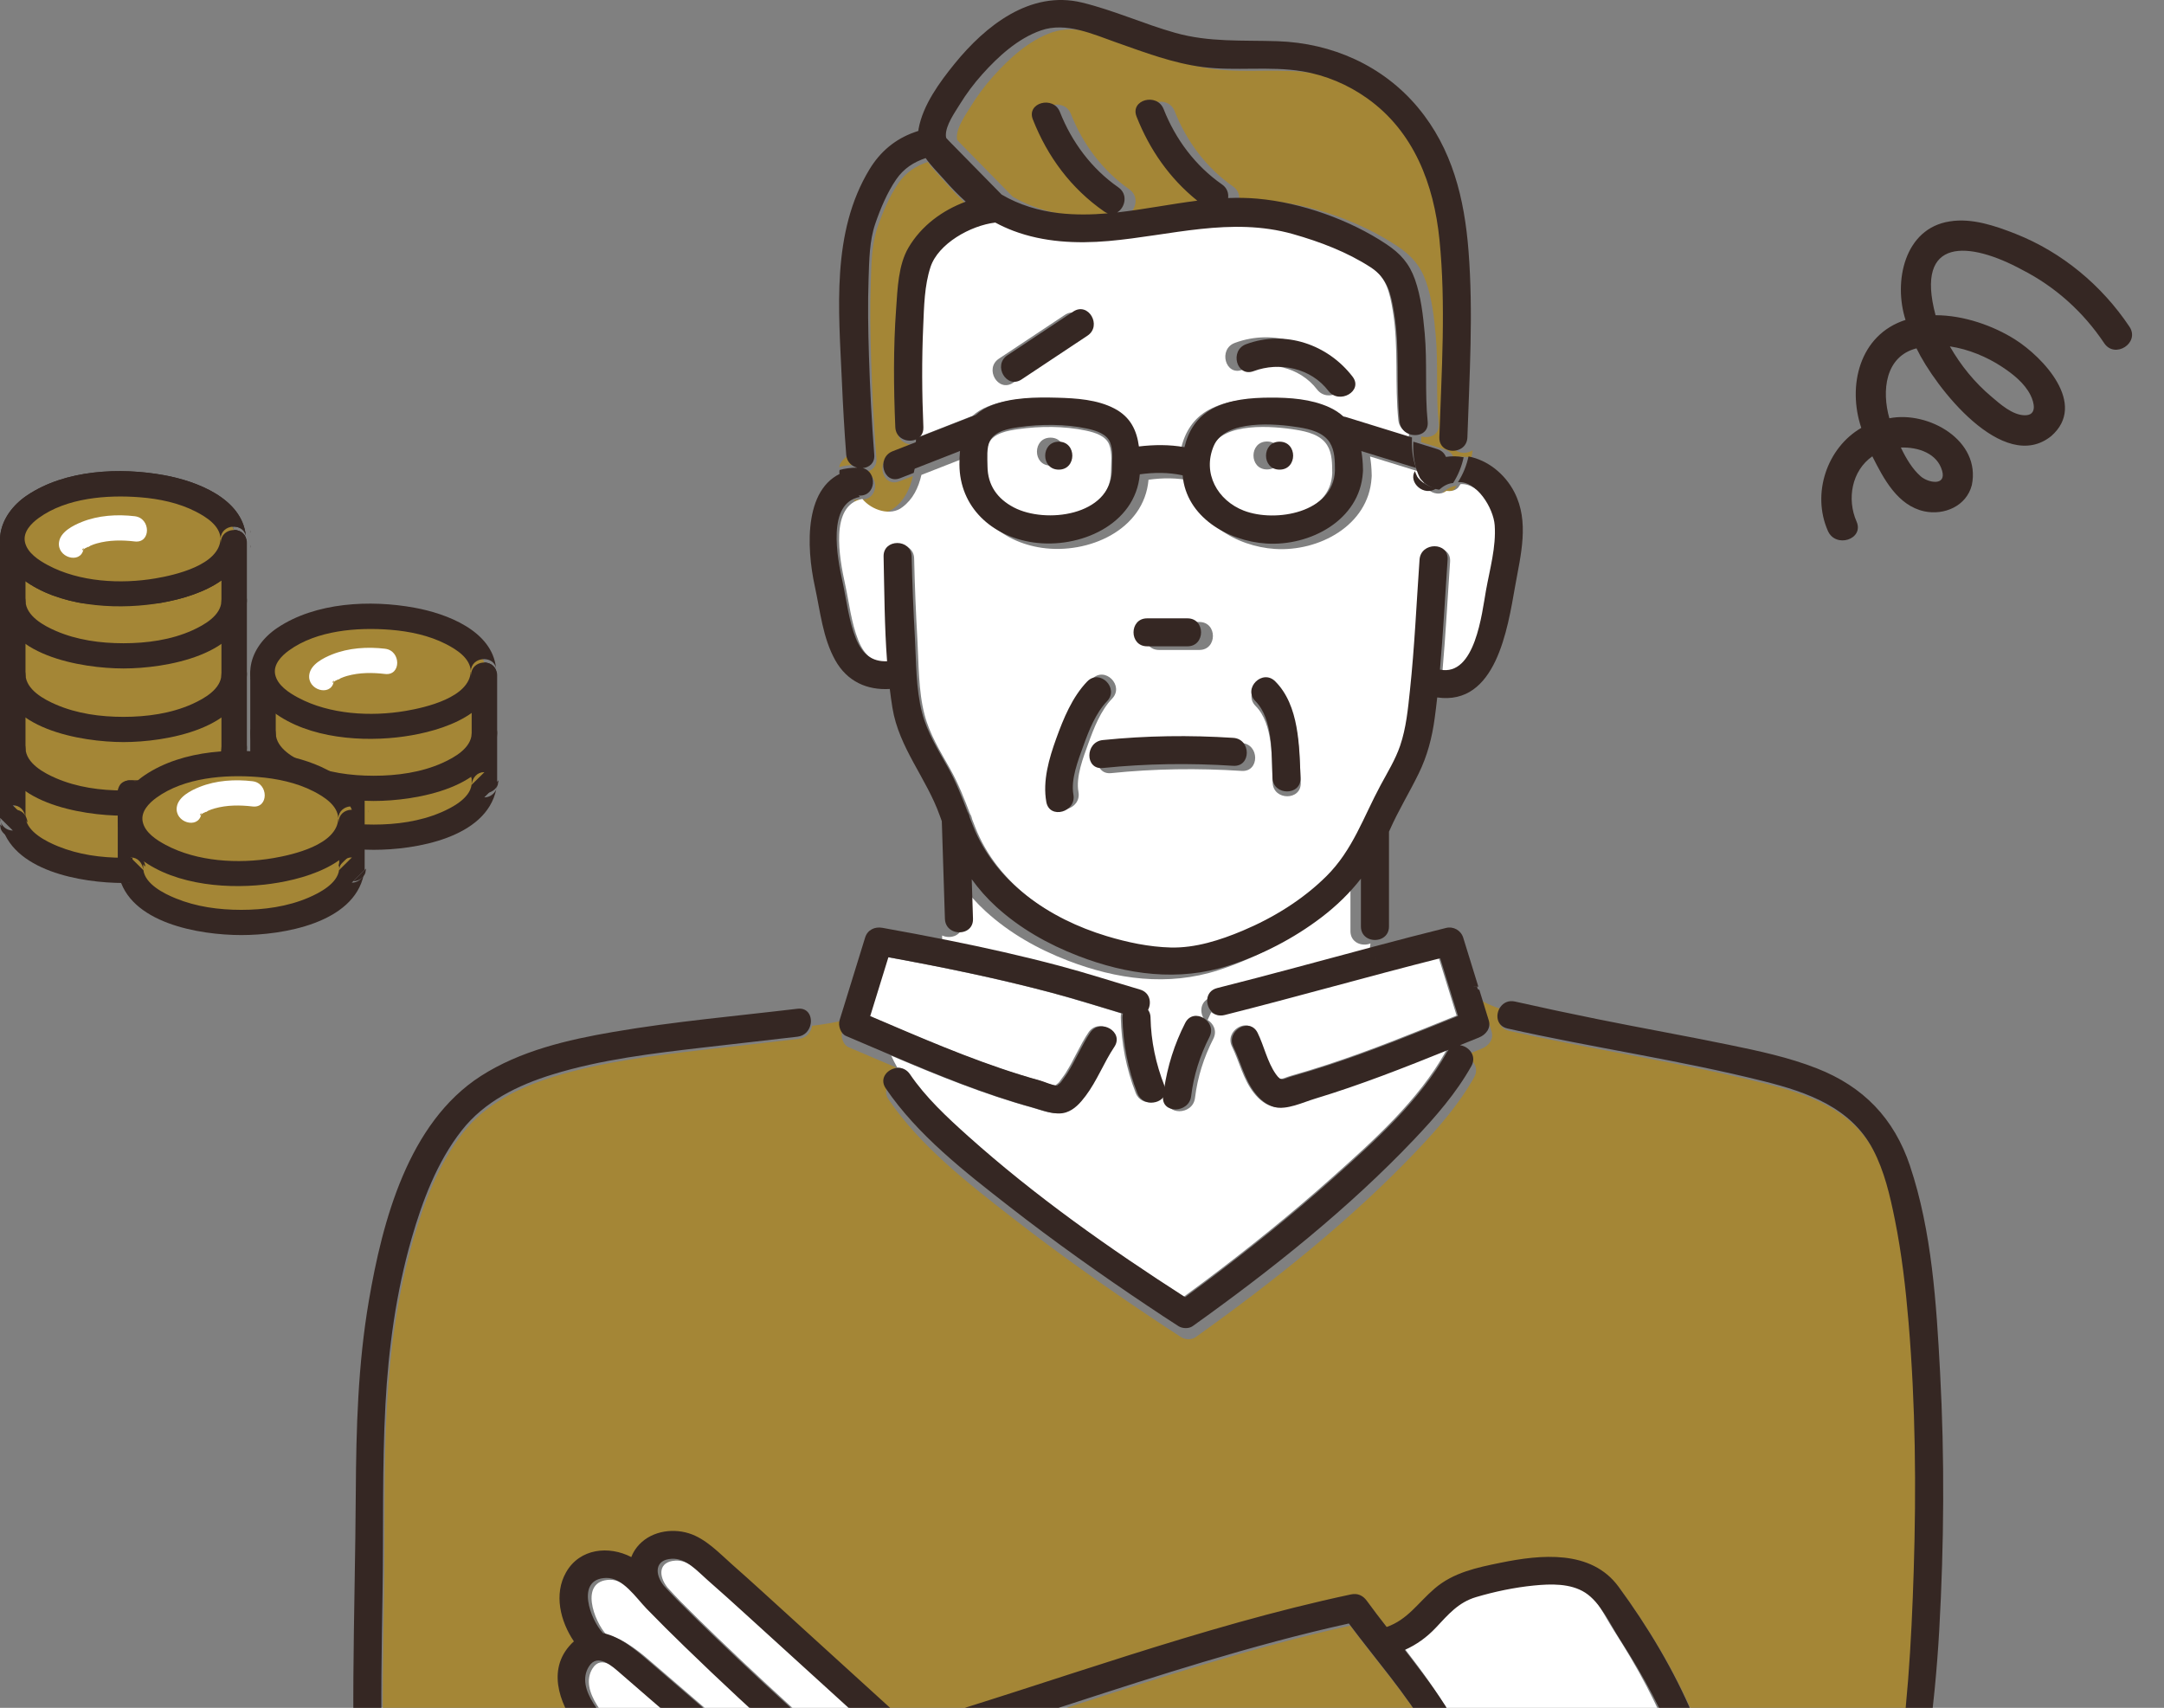 <svg width="147" height="116" viewBox="0 0 147 116" fill="none" xmlns="http://www.w3.org/2000/svg">
<rect x="0" y="0" width="147" height="116" fill="#808080" stroke="none"/>
<g clip-path="url(#clip0_11605_2364)">
<path d="M73.779 29.25C72.315 28.932 70.631 28.938 69.153 29.151C68.463 29.25 67.522 29.408 67.175 30.084C66.943 30.539 67.006 31.267 67.012 31.828C67.027 33.094 67.671 34.011 68.798 34.602C70.949 35.732 75.358 35.181 75.469 32.108C75.47 31.488 75.574 30.761 75.345 30.191C75.111 29.611 74.413 29.387 73.779 29.25ZM71.36 31.625C70.131 31.625 70.134 29.726 71.36 29.726C72.587 29.726 72.587 31.625 71.36 31.625Z" fill="white"/>
<path d="M88.039 29.191C86.521 28.945 83.043 28.624 82.265 30.459C81.481 32.309 82.519 34.162 84.318 34.857C86.454 35.681 90.395 34.996 90.499 32.139C90.496 31.507 90.499 30.787 90.149 30.231C89.712 29.533 88.8 29.316 88.039 29.192V29.191ZM86.07 31.886C84.841 31.886 84.843 29.988 86.07 29.988C87.296 29.988 87.296 31.886 86.07 31.886Z" fill="white"/>
<path d="M50.952 109.814C50.075 109.016 49.196 108.22 48.303 107.439C47.633 106.852 46.863 105.949 45.886 106.002C44.722 106.064 44.722 107.035 45.326 107.807C45.333 107.816 45.339 107.826 45.346 107.835C45.639 108.151 45.929 108.468 46.227 108.77C47.039 109.59 47.862 110.397 48.693 111.196C50.925 113.345 53.199 115.453 55.51 117.518C56.426 118.337 55.072 119.674 54.162 118.86C51.65 116.616 49.178 114.322 46.761 111.975C45.888 111.126 45.022 110.269 44.174 109.394C43.459 108.656 42.555 107.271 41.419 107.304C39.312 107.366 40.364 110.162 41.207 111.044C41.21 111.047 41.211 111.05 41.214 111.053C42.426 111.286 43.628 112.346 44.564 113.158C46.519 114.854 48.495 116.526 50.442 118.23C51.367 119.039 50.013 120.376 49.094 119.572C47.605 118.269 46.1 116.985 44.599 115.694C43.87 115.067 43.143 114.434 42.416 113.803C41.847 113.308 40.847 112.369 40.252 113.324C39.282 114.88 41.357 116.923 42.344 117.911C43.443 119.011 44.658 119.989 45.805 121.041C48.589 120.654 51.348 120.096 54.083 119.438C56.02 118.974 57.943 118.459 59.857 117.914C59.176 117.295 58.496 116.677 57.817 116.058C55.529 113.977 53.24 111.895 50.952 109.814Z" fill="white"/>
<path d="M109.596 110.689C108.95 109.682 108.29 108.212 107.259 107.552C106.252 106.907 104.907 106.955 103.763 107.068C102.46 107.198 101.109 107.48 99.852 107.852C98.642 108.21 97.953 109.042 97.124 109.924C96.501 110.587 95.797 111.089 95 111.445C95.143 111.63 95.287 111.812 95.43 111.998C96.504 113.395 97.57 114.817 98.437 116.353C99.205 117.716 99.634 119.154 100.029 120.657C100.595 122.819 101.317 125.844 100.552 128.202C102.769 127.314 104.972 126.388 107.22 125.581C108.115 125.26 108.614 126.284 108.264 126.956C108.815 127.124 109.365 127.288 109.92 127.445C110.029 127.278 110.21 127.147 110.471 127.093C112.062 126.756 113.624 124.662 113.972 122.984C114.56 120.159 113.132 117.002 111.864 114.56C111.175 113.232 110.402 111.949 109.595 110.689H109.596Z" fill="white"/>
<path d="M85.333 70.128C85.778 71.036 85.983 72.09 86.567 72.926C86.959 73.485 87.051 73.252 87.687 73.071C88.522 72.834 89.351 72.579 90.176 72.309C93.15 71.335 96.046 70.152 98.946 68.98C98.541 67.673 98.138 66.367 97.734 65.059C92.839 66.295 87.986 67.683 83.09 68.914C82.759 68.997 82.483 68.915 82.279 68.75C82.2 68.928 82.118 69.104 82.032 69.278C82.433 69.522 82.693 70.026 82.42 70.561C81.777 71.818 81.346 73.169 81.177 74.573C81.033 75.772 79.124 75.784 79.27 74.573C79.289 74.423 79.311 74.276 79.334 74.128C79.24 74.122 79.146 74.114 79.055 74.099C79.029 74.967 77.54 75.237 77.148 74.24C76.503 72.593 76.175 70.873 76.134 69.107C76.131 69.006 76.144 68.915 76.166 68.831C74.552 68.347 72.948 67.838 71.318 67.406C67.663 66.437 63.955 65.679 60.235 65C59.825 66.333 59.412 67.665 59 68.999C62.357 70.426 65.704 71.896 69.192 72.98C69.65 73.123 70.11 73.258 70.573 73.386C70.84 73.459 71.37 73.705 71.699 73.725C71.681 73.698 71.886 73.593 71.954 73.492C72.095 73.284 72.257 73.09 72.393 72.875C72.955 71.988 73.353 71.002 73.937 70.129C74.613 69.115 76.264 70.067 75.584 71.087C74.866 72.163 74.412 73.389 73.629 74.426C73.281 74.886 72.87 75.358 72.297 75.541C71.579 75.769 70.753 75.406 70.066 75.217C66.798 74.315 63.659 73.034 60.541 71.707C60.666 71.979 60.803 72.245 60.95 72.507C61.233 72.514 61.515 72.641 61.714 72.934C62.791 74.518 64.238 75.861 65.658 77.134C70.201 81.205 75.272 84.777 80.409 88.079C80.875 87.74 81.339 87.397 81.8 87.051C84.786 84.813 87.7 82.469 90.483 79.985C93.302 77.471 96.343 74.752 98.207 71.424C98.238 71.369 98.272 71.32 98.309 71.276C95.312 72.484 92.306 73.671 89.211 74.606C88.42 74.844 87.309 75.381 86.482 75.168C85.936 75.029 85.505 74.659 85.167 74.226C84.436 73.291 84.199 72.132 83.688 71.087C83.152 69.993 84.797 69.03 85.335 70.129L85.333 70.128Z" fill="white"/>
<path d="M98.522 29.838C98.67 25.377 98.98 20.855 98.529 16.401C98.15 12.663 96.8 9.074 93.624 6.816C92.31 5.881 90.802 5.241 89.207 4.978C86.982 4.609 84.703 4.978 82.466 4.691C80.433 4.431 78.527 3.703 76.604 3.027C74.996 2.462 73.163 1.607 71.46 2.201C69.887 2.749 68.555 3.972 67.466 5.189C66.898 5.825 66.387 6.505 65.942 7.232C65.592 7.801 64.997 8.628 65 9.317C65 9.383 65.01 9.447 65.025 9.509C65.094 9.583 65.162 9.658 65.23 9.727C66.416 10.935 67.602 12.144 68.788 13.352C69.966 14.051 71.327 14.457 72.678 14.612C73.792 14.74 74.897 14.721 76.001 14.626C75.918 14.599 75.836 14.557 75.752 14.5C73.5 12.933 71.907 10.782 70.908 8.246C70.46 7.105 72.304 6.616 72.747 7.741C73.55 9.782 74.904 11.6 76.716 12.86C77.397 13.335 77.169 14.252 76.636 14.563C78.452 14.363 80.262 13.992 82.081 13.766C80.203 12.259 78.841 10.307 77.952 8.049C77.504 6.908 79.348 6.419 79.791 7.544C80.594 9.585 81.948 11.403 83.759 12.663C84.105 12.903 84.216 13.256 84.174 13.586C84.833 13.561 85.493 13.569 86.156 13.628C89.139 13.89 92.436 15.061 94.922 16.719C95.879 17.358 96.48 18.028 96.865 19.116C97.276 20.281 97.416 21.549 97.528 22.772C97.71 24.769 97.528 26.795 97.73 28.782C97.806 29.526 97.123 29.809 96.553 29.643C96.543 29.771 96.534 29.899 96.529 30.027C97.068 30.194 97.607 30.36 98.146 30.527C98.46 30.623 98.652 30.826 98.744 31.063C99.146 30.998 99.552 31.011 99.947 31.088C99.984 30.921 100.012 30.753 100.036 30.583C99.468 30.965 98.494 30.719 98.523 29.84L98.522 29.838Z" fill="#A48636"/>
<path d="M94.987 28.53C94.736 26.07 95.022 23.593 94.614 21.132C94.399 19.833 94.172 18.787 93.028 18.044C91.425 17.001 89.58 16.303 87.747 15.784C83.54 14.593 79.438 15.885 75.211 16.254C73.047 16.444 70.8 16.336 68.751 15.562C68.314 15.397 67.907 15.209 67.521 15C65.83 15.203 63.648 16.437 63.125 18.011C62.705 19.279 62.685 20.716 62.626 22.037C62.524 24.321 62.54 26.617 62.637 28.899C62.659 29.39 62.363 29.683 62 29.78C62 29.798 62 29.817 62 29.836C63.354 29.306 64.707 28.777 66.059 28.248C66.344 27.989 66.696 27.767 67.133 27.596C68.519 27.052 70.127 27.038 71.595 27.077C72.888 27.111 74.317 27.201 75.484 27.815C76.6 28.4 76.999 29.335 77.142 30.388C78.188 30.264 79.205 30.256 80.238 30.437C80.489 29.35 81.08 28.383 82.152 27.815C83.329 27.189 84.758 27.078 86.065 27.071C87.407 27.065 88.827 27.163 90.064 27.723C90.444 27.894 90.763 28.108 91.033 28.351C91.085 28.358 91.14 28.37 91.197 28.387C92.695 28.851 94.194 29.314 95.692 29.777C95.698 29.649 95.705 29.521 95.715 29.393C95.351 29.288 95.033 29 94.986 28.531L94.987 28.53ZM73.295 23.029C71.804 24.019 70.312 25.009 68.821 26C67.796 26.68 66.842 25.034 67.859 24.36C69.35 23.37 70.842 22.381 72.333 21.389C73.357 20.709 74.312 22.355 73.295 23.029ZM89.47 26.457C88.286 24.911 86.166 24.462 84.388 25.122C83.235 25.551 82.741 23.714 83.881 23.291C86.531 22.307 89.436 23.304 91.117 25.499C91.861 26.471 90.206 27.416 89.47 26.457Z" fill="white"/>
<path d="M64.313 12.492C63.874 11.99 63.388 11.521 63.029 11C62.22 11.272 61.539 11.702 61.026 12.45C60.413 13.345 59.953 14.441 59.603 15.462C59.205 16.626 59.195 17.935 59.153 19.149C59.092 20.902 59.12 22.66 59.176 24.413C59.247 26.66 59.362 28.908 59.537 31.149C59.582 31.716 59.193 32.018 58.755 32.056C59.751 32.303 59.676 33.957 58.53 33.924C58.337 33.918 58.162 33.933 58 33.963C58.653 34.75 59.94 35.144 60.72 34.522C61.434 33.99 61.811 33.206 62.013 32.332C61.704 32.452 61.396 32.573 61.087 32.694C59.943 33.142 59.45 31.305 60.58 30.863C61.132 30.647 61.685 30.431 62.237 30.214C62.237 30.196 62.237 30.177 62.237 30.158C61.694 30.302 60.999 30.007 60.967 29.278C60.852 26.597 60.83 23.891 61.023 21.214C61.12 19.884 61.165 18.267 61.861 17.082C62.731 15.601 64.158 14.547 65.753 13.96C65.255 13.516 64.781 13.027 64.313 12.492Z" fill="#A48636"/>
<path d="M57.522 31C57.195 31.259 57.045 31.502 57 31.729C57.355 31.627 57.753 31.57 58.202 31.571C57.91 31.498 57.647 31.306 57.523 31H57.522Z" fill="#A48636"/>
<path d="M98 33.453C98.298 33.495 98.585 33.44 98.794 33.232C98.849 33.155 98.901 33.078 98.951 33C98.663 33.023 98.37 33.144 98.079 33.396C98.053 33.419 98.026 33.434 98 33.453Z" fill="#A48636"/>
<path d="M96.008 32.019C96.008 32.019 96.012 32.01 96.015 32.004C96.011 32.003 96.005 32.001 96 32C96.003 32.007 96.004 32.012 96.007 32.019H96.008Z" fill="#A48636"/>
<path d="M99.209 32.889C99.16 32.966 99.108 33.044 99.053 33.12C98.844 33.329 98.556 33.383 98.259 33.342C97.428 33.943 96.325 32.949 96.794 32.174C96.791 32.167 96.79 32.161 96.787 32.154C95.546 31.771 94.306 31.387 93.066 31.004C93.136 31.394 93.17 31.801 93.177 32.215C93.18 32.254 93.181 32.296 93.18 32.338C93.18 32.388 93.175 32.435 93.17 32.482C92.957 35.694 89.591 37.48 86.607 37.286C83.992 37.116 81.169 35.476 80.928 32.653C79.954 32.449 79.013 32.449 78.019 32.585C77.721 36.024 73.905 37.664 70.78 37.211C67.965 36.803 65.779 34.819 65.766 31.918C65.764 31.603 65.776 31.296 65.805 31C64.734 31.419 63.663 31.839 62.592 32.257C62.39 33.133 62.013 33.916 61.299 34.448C60.52 35.068 59.232 34.674 58.579 33.888C56.327 34.304 57.035 37.975 57.402 39.649C57.682 40.926 57.819 42.277 58.307 43.498C58.741 44.581 59.418 45.091 60.428 45.049C60.25 42.68 60.242 40.272 60.191 37.935C60.164 36.711 62.071 36.715 62.098 37.935C62.139 39.771 62.214 41.608 62.318 43.442C62.413 45.121 62.381 46.917 62.807 48.551C63.157 49.891 63.883 51.05 64.554 52.247C65.107 53.236 65.503 54.252 65.9 55.289C65.964 55.387 66.008 55.502 66.032 55.633C66.102 55.818 66.175 56.004 66.248 56.191C67.771 60.075 71.456 62.544 75.338 63.717C76.746 64.142 78.217 64.453 79.693 64.492C81.366 64.537 83.052 63.994 84.577 63.353C86.666 62.475 88.66 61.247 90.27 59.65C92.064 57.872 92.778 55.647 93.95 53.472C94.424 52.593 94.957 51.733 95.28 50.785C95.693 49.577 95.813 48.293 95.946 47.03C96.26 44.078 96.391 41.109 96.598 38.15C96.683 36.936 98.59 36.931 98.504 38.15C98.331 40.639 98.204 43.132 97.984 45.617C100.381 46.099 100.836 41.775 101.113 40.232C101.373 38.788 101.808 37.283 101.703 35.809C101.62 34.646 100.484 32.785 99.209 32.884V32.889ZM78.727 42.247H81.473C82.702 42.247 82.699 44.146 81.473 44.146H78.727C77.497 44.146 77.5 42.247 78.727 42.247ZM73.26 53.793C73.477 54.99 71.638 55.499 71.421 54.298C71.161 52.858 71.609 51.335 72.094 49.987C72.583 48.633 73.182 47.166 74.198 46.112C75.049 45.227 76.395 46.572 75.546 47.454C74.769 48.261 74.306 49.455 73.933 50.49C73.587 51.453 73.071 52.747 73.26 53.792V53.793ZM84.346 52.363C81.379 52.17 78.439 52.211 75.481 52.513C74.258 52.638 74.272 50.738 75.481 50.614C78.439 50.312 81.379 50.272 84.346 50.465C85.567 50.544 85.571 52.442 84.346 52.363ZM86.452 53.169C86.387 51.579 86.51 49.17 85.292 47.952C84.425 47.084 85.775 45.741 86.64 46.61C88.277 48.248 88.271 51.014 88.358 53.169C88.407 54.393 86.5 54.387 86.451 53.169H86.452Z" fill="white"/>
<path d="M91.736 63.246V60C90.979 60.965 90.094 61.834 89.05 62.629C87.168 64.064 85.019 65.172 82.764 65.9C79.341 67.007 75.853 66.525 72.536 65.247C70.496 64.462 68.578 63.38 66.96 61.904C66.321 61.322 65.775 60.699 65.299 60.039C65.328 60.935 65.356 61.831 65.384 62.727C65.41 63.543 64.573 63.812 64 63.541V64.525C66.524 65.032 69.037 65.594 71.525 66.253C73.374 66.743 75.19 67.333 77.024 67.872C77.705 68.072 77.822 68.769 77.573 69.253C77.673 69.393 77.738 69.568 77.742 69.783C77.778 71.389 78.102 72.914 78.689 74.411C78.739 74.542 78.759 74.663 78.756 74.775C78.847 74.79 78.941 74.798 79.035 74.804C79.272 73.218 79.737 71.72 80.475 70.279C80.759 69.725 81.322 69.702 81.735 69.954C81.82 69.78 81.903 69.604 81.982 69.426C81.452 68.992 81.426 67.976 82.285 67.759C85.871 66.857 89.435 65.87 93.009 64.921C93.023 64.642 93.058 64.361 93.097 64.081C92.533 64.314 91.735 64.035 91.735 63.244L91.736 63.246Z" fill="white"/>
<path d="M128.812 82.997C128.486 81.376 128.1 79.694 127.321 78.22C125.823 75.385 122.882 74.343 119.929 73.601C114.181 72.156 108.279 71.314 102.496 70.012C101.738 69.841 101.664 69.047 102.015 68.554C101.566 68.409 101.121 68.23 100.688 68C100.9 68.686 101.112 69.372 101.323 70.058C101.489 70.595 101.124 71.038 100.657 71.226C100.26 71.386 99.863 71.547 99.464 71.708C99.454 71.725 99.445 71.743 99.435 71.76C100.011 71.872 100.517 72.496 100.143 73.165C99.119 74.994 97.71 76.612 96.272 78.126C91.772 82.867 86.528 87.033 81.209 90.831C80.947 91.017 80.51 90.999 80.247 90.831C79.556 90.389 78.873 89.936 78.191 89.48C74.967 87.326 71.803 85.08 68.745 82.696C65.74 80.355 62.519 77.855 60.358 74.674C59.869 73.955 60.554 73.27 61.24 73.289C61.094 73.027 60.956 72.761 60.831 72.489C59.768 72.038 58.708 71.58 57.646 71.131C57.272 70.973 57.097 70.416 57.209 70.06C57.289 69.799 57.37 69.539 57.451 69.277C56.69 69.454 55.929 69.584 55.167 69.674C55.102 70.094 54.803 70.499 54.273 70.562C52.148 70.816 50.02 71.047 47.894 71.294C44.45 71.697 40.95 72.105 37.624 73.129C35.272 73.854 32.999 74.966 31.457 76.934C29.787 79.064 28.792 81.711 28.052 84.283C27.001 87.944 26.484 91.744 26.279 95.54C26.047 99.81 26.154 104.108 26.082 108.383C26.021 112.069 25.955 115.754 26.042 119.439C26.133 123.33 26.407 127.214 26.871 131.079C27.272 134.419 27.739 137.763 28.757 140.979C29.517 143.381 30.666 146.628 33.061 147.894C34.245 148.519 35.806 148.656 37.12 148.771C38.831 148.919 40.554 148.905 42.266 148.798C45.997 148.565 49.707 147.886 53.305 146.881C55.777 146.192 58.152 145.24 60.563 144.375C70.926 140.66 81.336 137.087 91.519 132.89C93.389 132.119 95.267 131.338 97.075 130.427C97.564 130.18 98.086 129.935 98.525 129.601C98.531 129.597 98.532 129.597 98.534 129.596C98.544 129.583 98.557 129.568 98.574 129.547C98.762 129.322 98.924 129.085 99.046 128.817C99.335 128.183 99.425 127.467 99.439 126.776C99.475 125.095 99.1 123.431 98.671 121.814C98.291 120.377 97.879 119.051 97.117 117.763C95.565 115.142 93.54 112.854 91.722 110.419C88.396 111.152 85.109 112.054 81.846 113.031C69.902 116.605 58.074 121.307 45.652 122.97C45.513 123.022 45.364 123.045 45.214 123.025C44.539 123.111 43.865 123.19 43.186 123.258C41.981 123.377 41.977 121.535 43.135 121.366C41.864 120.253 40.586 119.148 39.537 117.816C38.266 116.203 37.194 113.803 38.747 111.975C38.856 111.846 38.968 111.732 39.08 111.633C38.153 110.263 37.705 108.419 38.552 106.938C39.485 105.305 41.464 105.121 42.981 105.908C43.067 105.678 43.192 105.452 43.365 105.233C44.191 104.192 45.66 103.911 46.894 104.295C48.043 104.654 48.966 105.649 49.845 106.426C50.532 107.031 51.211 107.644 51.888 108.258C52.712 109.008 53.535 109.757 54.358 110.506C56.712 112.647 59.065 114.787 61.418 116.929C61.564 117.061 61.651 117.208 61.691 117.356C71.748 114.37 81.593 110.633 91.868 108.444C92.315 108.349 92.682 108.516 92.945 108.88C93.379 109.482 93.834 110.071 94.292 110.657C95.728 110.148 96.394 109.038 97.544 108.05C98.818 106.954 100.413 106.623 102.019 106.295C104.758 105.737 108.182 105.384 110.046 107.925C112.032 110.632 113.833 113.632 115.129 116.726C116.396 119.748 117.182 123.193 115.528 126.215C114.992 127.193 114.176 128.226 113.182 128.925C114.153 129.153 115.126 129.355 116.106 129.524C117.315 129.731 116.799 131.56 115.599 131.355C112.568 130.834 109.573 130.003 106.652 129.048C106.537 129.01 106.437 128.957 106.353 128.894C103.655 129.938 100.998 131.092 98.275 132.068C98.18 132.103 98.089 132.12 98.002 132.126C97.485 132.369 96.959 132.586 96.484 132.802C94.178 133.853 91.826 134.81 89.473 135.751C83.458 138.156 77.382 140.414 71.286 142.605C70.106 143.029 68.92 143.442 67.734 143.852C68.112 143.918 68.491 143.981 68.868 144.049C80.316 146.068 91.786 148.37 103.395 149.269C107.73 149.604 112.394 149.945 116.662 148.902C120.922 147.862 123.564 143.837 125.019 139.948C126.07 137.134 126.677 134.171 127.206 131.222C127.775 128.044 128.292 124.853 128.828 121.67C129.654 116.771 129.94 111.767 130.095 106.808C130.271 101.201 130.216 95.57 129.745 89.978C129.549 87.636 129.279 85.295 128.814 82.99L128.812 82.997Z" fill="#A48636"/>
<path d="M99.068 71.052C99.078 71.035 99.087 71.017 99.097 71C99.065 71.013 99.033 71.026 99 71.039C99.023 71.042 99.045 71.048 99.068 71.052Z" fill="#A48636"/>
<path d="M78.158 69.124C78.154 68.909 78.089 68.734 77.989 68.594C78.239 68.109 78.121 67.412 77.44 67.213C75.605 66.674 73.79 66.084 71.941 65.594C69.453 64.933 66.939 64.371 64.416 63.866C62.926 63.567 61.434 63.288 59.94 63.02C59.422 62.927 58.929 63.156 58.767 63.684C58.273 65.294 57.773 66.903 57.275 68.512C57.194 68.773 57.113 69.033 57.032 69.295C56.923 69.653 57.097 70.21 57.47 70.366C58.532 70.815 59.592 71.273 60.655 71.724C63.771 73.05 66.912 74.332 70.18 75.234C70.867 75.424 71.694 75.786 72.412 75.558C72.982 75.376 73.395 74.905 73.743 74.443C74.526 73.404 74.98 72.179 75.698 71.104C76.378 70.083 74.729 69.132 74.051 70.146C73.469 71.019 73.069 72.005 72.507 72.892C72.371 73.106 72.211 73.302 72.068 73.509C72 73.61 71.793 73.715 71.813 73.742C71.484 73.722 70.954 73.478 70.687 73.403C70.224 73.275 69.763 73.14 69.306 72.997C65.817 71.913 62.47 70.444 59.114 69.016C59.526 67.684 59.939 66.35 60.349 65.017C64.069 65.696 67.777 66.454 71.432 67.423C73.061 67.856 74.666 68.364 76.28 68.847C76.258 68.931 76.247 69.023 76.248 69.124C76.289 70.89 76.617 72.61 77.262 74.257C77.652 75.254 79.143 74.984 79.169 74.116C79.172 74.004 79.153 73.883 79.101 73.752C78.515 72.256 78.191 70.732 78.155 69.124H78.158Z" fill="#352723"/>
<path d="M100 67C100.131 67.082 100.263 67.155 100.397 67.226C100.374 67.151 100.351 67.075 100.328 67H100.001H100Z" fill="#352723"/>
<path d="M100.495 67.244C100.362 67.174 100.229 67.099 100.098 67.018H100.424C100.082 65.911 99.739 64.802 99.397 63.693C99.242 63.194 98.737 62.903 98.224 63.03C96.613 63.428 95.008 63.848 93.405 64.274C93.38 64.757 93.418 65.235 93.613 65.689C93.418 65.235 93.379 64.758 93.405 64.274C89.831 65.223 86.269 66.21 82.682 67.112C81.822 67.328 81.848 68.344 82.378 68.779C82.602 68.278 82.797 67.76 82.934 67.208C82.796 67.76 82.601 68.278 82.378 68.779C82.582 68.946 82.859 69.026 83.189 68.943C88.084 67.712 92.937 66.323 97.832 65.088C98.237 66.395 98.64 67.701 99.044 69.009C96.145 70.181 93.247 71.364 90.274 72.338C89.45 72.608 88.62 72.863 87.785 73.1C87.15 73.281 87.059 73.514 86.666 72.955C86.081 72.119 85.876 71.064 85.432 70.157C84.895 69.059 83.249 70.02 83.785 71.115C84.297 72.159 84.534 73.319 85.265 74.254C85.603 74.686 86.033 75.055 86.579 75.196C87.405 75.409 88.516 74.872 89.308 74.633C92.404 73.698 95.41 72.512 98.406 71.303C98.37 71.348 98.335 71.397 98.305 71.451C96.441 74.78 93.399 77.499 90.581 80.013C87.797 82.497 84.883 84.84 81.897 87.078C81.436 87.425 80.973 87.767 80.506 88.107C75.369 84.806 70.299 81.233 65.755 77.162C64.335 75.889 62.888 74.546 61.812 72.962C61.612 72.668 61.329 72.542 61.048 72.535C61.449 73.251 61.914 73.933 62.342 74.615C61.914 73.933 61.448 73.251 61.048 72.535C60.363 72.516 59.677 73.202 60.165 73.92C62.326 77.099 65.547 79.6 68.552 81.942C71.61 84.324 74.774 86.571 77.998 88.725C78.68 89.181 79.363 89.634 80.054 90.076C80.318 90.244 80.755 90.263 81.016 90.076C86.335 86.279 91.577 82.113 96.079 77.372C97.517 75.857 98.926 74.239 99.95 72.411C100.324 71.742 99.82 71.119 99.242 71.006C99.219 71.001 99.198 70.996 99.174 70.993C99.206 70.98 99.238 70.967 99.271 70.954C99.365 70.785 99.453 70.616 99.524 70.437C99.452 70.616 99.364 70.787 99.271 70.954C99.668 70.793 100.066 70.633 100.464 70.472C100.931 70.284 101.297 69.841 101.13 69.304C100.918 68.618 100.706 67.932 100.495 67.246V67.244Z" fill="#352723"/>
<path d="M129.745 79.185C128.664 75.964 126.587 73.809 123.42 72.567C121.492 71.81 119.439 71.376 117.415 70.96C114.461 70.353 111.491 69.824 108.535 69.227C106.656 68.847 104.779 68.448 102.909 68.027C102.47 67.928 102.124 68.113 101.921 68.4C102.946 68.732 103.994 68.897 104.964 69.139C103.994 68.897 102.948 68.732 101.921 68.4C101.57 68.893 101.643 69.687 102.402 69.858C108.186 71.16 114.087 72.001 119.835 73.447C122.789 74.189 125.729 75.231 127.227 78.066C128.006 79.54 128.391 81.222 128.718 82.843C129.183 85.148 129.452 87.489 129.649 89.83C130.12 95.423 130.175 101.054 129.999 106.661C129.844 111.619 129.557 116.625 128.732 121.523C128.195 124.708 127.679 127.897 127.11 131.075C126.583 134.024 125.974 136.987 124.923 139.801C123.468 143.69 120.826 147.715 116.566 148.755C112.297 149.796 107.633 149.457 103.299 149.122C91.69 148.223 80.22 145.921 68.772 143.902C68.393 143.836 68.015 143.771 67.638 143.705C68.824 143.295 70.01 142.882 71.19 142.458C77.286 140.267 83.362 138.009 89.377 135.604C91.731 134.663 94.082 133.706 96.388 132.655C96.863 132.438 97.389 132.222 97.906 131.979C97.993 131.973 98.082 131.956 98.179 131.921C100.904 130.945 103.56 129.791 106.257 128.747C106.341 128.81 106.441 128.863 106.556 128.901C109.477 129.856 112.472 130.686 115.503 131.208C116.703 131.413 117.219 129.585 116.01 129.377C115.03 129.208 114.057 129.006 113.086 128.778C114.08 128.078 114.896 127.045 115.432 126.068C117.086 123.046 116.299 119.601 115.033 116.579C113.737 113.485 111.936 110.485 109.95 107.777C108.086 105.237 104.662 105.588 101.924 106.148C100.317 106.476 98.722 106.807 97.448 107.903C96.3 108.891 95.632 110.001 94.197 110.51C93.739 109.925 93.285 109.335 92.849 108.733C92.586 108.369 92.219 108.2 91.772 108.297C81.497 110.487 71.652 114.224 61.595 117.209C61.555 117.061 61.468 116.914 61.322 116.782C58.969 114.642 56.616 112.501 54.262 110.359C53.439 109.61 52.616 108.861 51.792 108.111C51.116 107.496 50.436 106.883 49.749 106.279C48.87 105.502 47.947 104.507 46.798 104.148C45.565 103.764 44.095 104.045 43.269 105.086C43.096 105.305 42.971 105.531 42.885 105.761C41.37 104.974 39.389 105.16 38.456 106.791C37.609 108.272 38.057 110.115 38.984 111.486C38.872 111.586 38.761 111.7 38.651 111.828C37.098 113.656 38.17 116.054 39.441 117.669C40.49 119.001 41.768 120.106 43.039 121.219C41.881 121.388 41.885 123.23 43.09 123.111C43.767 123.043 44.444 122.964 45.118 122.878C45.268 122.897 45.419 122.875 45.556 122.823C57.978 121.16 69.806 116.458 81.75 112.884C85.013 111.907 88.3 111.005 91.627 110.272C93.442 112.707 95.468 114.995 97.021 117.616C97.783 118.902 98.195 120.23 98.575 121.667C99.003 123.284 99.38 124.948 99.344 126.629C99.329 127.318 99.24 128.036 98.951 128.67C98.829 128.938 98.666 129.175 98.478 129.4C98.461 129.421 98.448 129.436 98.438 129.449C98.436 129.449 98.433 129.449 98.429 129.454C97.991 129.788 97.47 130.034 96.979 130.28C95.172 131.19 93.294 131.97 91.423 132.743C81.241 136.94 70.83 140.514 60.467 144.228C58.056 145.093 55.681 146.044 53.209 146.734C49.611 147.738 45.901 148.418 42.17 148.651C40.458 148.758 38.735 148.772 37.024 148.624C35.71 148.51 34.15 148.372 32.965 147.747C30.57 146.482 29.423 143.236 28.662 140.832C27.643 137.614 27.178 134.272 26.775 130.932C26.31 127.067 26.037 123.184 25.946 119.292C25.859 115.607 25.925 111.92 25.986 108.236C26.057 103.96 25.951 99.662 26.183 95.393C26.388 91.597 26.905 87.796 27.956 84.136C28.696 81.564 29.692 78.917 31.361 76.787C32.903 74.819 35.176 73.707 37.528 72.982C40.852 71.957 44.352 71.55 47.798 71.147C49.924 70.898 52.052 70.668 54.177 70.415C54.707 70.352 55.006 69.947 55.071 69.527C55.154 68.994 54.859 68.436 54.177 68.516C50.001 69.015 45.799 69.38 41.653 70.093C38.56 70.623 35.333 71.371 32.661 73.089C27.721 76.265 25.977 82.961 25.053 88.369C24.316 92.683 24.195 97.005 24.169 101.371C24.144 105.536 24.035 109.701 24.006 113.866C23.951 121.763 24.282 129.827 25.86 137.587C26.476 140.609 27.379 143.751 29.046 146.379C29.781 147.539 30.71 148.653 31.923 149.342C33.151 150.039 34.655 150.245 36.036 150.419C39.702 150.879 43.447 150.567 47.083 150.002C50.85 149.417 54.602 148.486 58.157 147.102C60.129 146.334 62.122 145.623 64.122 144.929C64.224 145.006 64.354 145.064 64.517 145.091C76.349 147.099 88.134 149.517 100.085 150.738C104.975 151.238 110.015 151.646 114.909 150.987C116.585 150.761 118.299 150.405 119.795 149.585C121.85 148.457 123.537 146.425 124.761 144.47C128.055 139.214 128.784 132.694 129.771 126.71C130.651 121.369 131.432 116.103 131.734 110.693C132.059 104.873 132.102 99.026 131.789 93.205C131.539 88.56 131.237 83.638 129.746 79.193L129.745 79.185ZM53.832 119.312C51.099 119.968 48.34 120.526 45.554 120.914C44.407 119.864 43.194 118.886 42.093 117.784C41.107 116.796 39.031 114.754 40.002 113.197C40.597 112.242 41.596 113.182 42.165 113.676C42.892 114.308 43.619 114.939 44.348 115.568C45.849 116.858 47.354 118.143 48.844 119.446C49.763 120.248 51.116 118.911 50.192 118.104C48.243 116.401 46.268 114.729 44.313 113.032C43.377 112.219 42.174 111.159 40.964 110.926C40.961 110.923 40.959 110.92 40.956 110.918C40.113 110.036 39.061 107.24 41.169 107.178C42.304 107.145 43.208 108.53 43.923 109.268C44.77 110.142 45.637 111 46.511 111.848C48.928 114.194 51.398 116.488 53.911 118.734C54.823 119.548 56.175 118.209 55.259 117.392C52.948 115.328 50.674 113.219 48.442 111.07C47.611 110.27 46.787 109.463 45.976 108.643C45.677 108.341 45.387 108.025 45.095 107.708C45.088 107.7 45.082 107.69 45.075 107.681C44.471 106.909 44.471 105.939 45.635 105.876C46.612 105.824 47.38 106.726 48.052 107.313C48.945 108.094 49.825 108.889 50.702 109.688C52.99 111.769 55.278 113.85 57.566 115.932C58.247 116.55 58.927 117.169 59.606 117.787C57.692 118.333 55.769 118.847 53.832 119.312ZM98.858 116.979C97.991 115.443 96.925 114.02 95.852 112.623C95.71 112.438 95.566 112.255 95.421 112.071C96.219 111.714 96.922 111.214 97.545 110.549C98.374 109.668 99.063 108.836 100.274 108.478C101.531 108.105 102.88 107.824 104.184 107.694C105.327 107.58 106.673 107.532 107.68 108.177C108.712 108.838 109.372 110.308 110.018 111.315C110.825 112.575 111.596 113.858 112.287 115.185C113.555 117.626 114.981 120.785 114.395 123.61C114.047 125.287 112.485 127.382 110.894 127.718C110.633 127.774 110.452 127.904 110.343 128.071C109.788 127.914 109.237 127.75 108.687 127.582C109.037 126.91 108.54 125.886 107.643 126.206C105.393 127.013 103.192 127.94 100.974 128.827C101.74 126.47 101.018 123.445 100.452 121.283C100.057 119.78 99.628 118.34 98.86 116.979H98.858Z" fill="#352723"/>
<path d="M83.777 50.118C80.81 49.925 77.87 49.965 74.912 50.267C73.703 50.391 73.69 52.291 74.912 52.166C77.87 51.864 80.81 51.824 83.777 52.016C85.002 52.095 84.998 50.197 83.777 50.118Z" fill="#352723"/>
<path d="M96.328 7.31C93.941 4.451 90.483 2.923 86.786 2.799C84.418 2.72 82.153 2.883 79.841 2.233C77.701 1.631 75.666 0.699 73.503 0.174C69.987 -0.68 66.938 1.749 64.837 4.34C63.825 5.59 62.692 7.133 62.4 8.75C62.391 8.798 62.389 8.844 62.383 8.891C62.296 8.92 62.208 8.95 62.12 8.982C60.801 9.448 59.788 10.309 59.066 11.498C56.456 15.796 56.977 21.063 57.188 25.873C57.262 27.546 57.354 29.219 57.484 30.887C57.493 31.001 57.519 31.102 57.556 31.194C57.699 31.08 57.877 30.963 58.094 30.843C57.877 30.962 57.699 31.08 57.556 31.194C57.681 31.5 57.945 31.691 58.235 31.765C57.786 31.765 57.389 31.821 57.033 31.923C56.943 32.388 57.296 32.787 57.52 33.121C57.59 33.33 57.705 33.524 57.851 33.701C58.013 33.671 58.188 33.656 58.381 33.662C59.528 33.695 59.602 32.041 58.607 31.794C59.044 31.755 59.433 31.454 59.388 30.887C59.213 28.646 59.098 26.398 59.027 24.151C58.972 22.398 58.943 20.642 59.004 18.887C59.046 17.673 59.057 16.364 59.455 15.2C59.804 14.179 60.264 13.083 60.877 12.188C61.39 11.44 62.071 11.01 62.88 10.738C63.238 11.259 63.725 11.729 64.164 12.23C64.632 12.765 65.106 13.255 65.604 13.698C64.011 14.285 62.582 15.339 61.712 16.82C61.016 18.005 60.971 19.622 60.875 20.952C60.68 23.629 60.703 26.336 60.818 29.016C60.85 29.745 61.545 30.039 62.088 29.896C62.095 29.573 62.095 29.253 62.095 28.944C62.095 29.253 62.095 29.574 62.088 29.896C62.452 29.8 62.747 29.508 62.725 29.016C62.627 26.732 62.612 24.436 62.714 22.153C62.771 20.833 62.792 19.396 63.213 18.127C63.736 16.552 65.918 15.319 67.609 15.117C67.995 15.325 68.402 15.514 68.839 15.679C70.887 16.453 73.135 16.561 75.299 16.371C79.526 16.001 83.628 14.71 87.835 15.9C89.669 16.42 91.513 17.119 93.116 18.16C94.26 18.904 94.487 19.948 94.702 21.248C95.11 23.71 94.824 26.186 95.075 28.646C95.123 29.115 95.442 29.403 95.805 29.508C95.857 28.863 95.962 28.223 96.039 27.615C95.962 28.223 95.857 28.862 95.805 29.508C96.375 29.673 97.057 29.39 96.982 28.646C96.78 26.66 96.962 24.633 96.78 22.637C96.668 21.414 96.528 20.144 96.117 18.98C95.732 17.893 95.132 17.222 94.174 16.584C91.688 14.925 88.391 13.756 85.408 13.493C84.745 13.434 84.085 13.426 83.426 13.451C83.468 13.12 83.357 12.768 83.011 12.527C81.201 11.267 79.846 9.449 79.043 7.408C78.601 6.283 76.756 6.772 77.204 7.913C78.093 10.171 79.456 12.123 81.333 13.631C79.514 13.858 77.706 14.228 75.888 14.428C76.423 14.117 76.651 13.199 75.968 12.725C74.156 11.464 72.802 9.646 71.999 7.605C71.557 6.48 69.713 6.969 70.16 8.11C71.159 10.647 72.753 12.798 75.004 14.364C75.088 14.422 75.17 14.463 75.253 14.491C74.149 14.586 73.044 14.604 71.93 14.476C70.579 14.321 69.219 13.914 68.04 13.216C66.854 12.008 65.668 10.8 64.482 9.592C64.412 9.521 64.344 9.448 64.277 9.373C64.261 9.311 64.252 9.248 64.252 9.182C64.249 8.493 64.844 7.666 65.194 7.096C65.639 6.37 66.15 5.689 66.718 5.053C67.807 3.837 69.139 2.614 70.712 2.066C72.415 1.472 74.249 2.326 75.856 2.891C77.778 3.568 79.684 4.295 81.719 4.556C83.955 4.842 86.234 4.474 88.459 4.842C90.055 5.107 91.562 5.745 92.876 6.68C96.052 8.939 97.402 12.527 97.781 16.266C98.232 20.719 97.922 25.241 97.774 29.702C97.745 30.579 98.72 30.827 99.286 30.444C99.509 30.295 99.669 30.047 99.68 29.702C99.821 25.496 100.086 21.251 99.757 17.048C99.48 13.497 98.659 10.105 96.326 7.31H96.328Z" fill="#352723"/>
<path d="M61.146 32.48C61.455 32.359 61.763 32.238 62.072 32.117C62.228 31.443 62.28 30.715 62.296 30C61.744 30.216 61.191 30.431 60.639 30.649C59.51 31.09 60.002 32.927 61.146 32.48Z" fill="#352723"/>
<path d="M95.916 29.713C94.418 29.25 92.918 28.787 91.42 28.323C91.364 28.306 91.311 28.295 91.257 28.288C90.986 28.043 90.666 27.83 90.288 27.659C89.05 27.099 87.63 27.002 86.289 27.007C84.982 27.013 83.552 27.125 82.376 27.751C81.304 28.321 80.715 29.286 80.462 30.373C79.429 30.192 78.413 30.201 77.366 30.324C77.223 29.271 76.824 28.338 75.708 27.751C74.54 27.138 73.112 27.048 71.819 27.013C70.353 26.974 68.743 26.989 67.356 27.532C66.92 27.704 66.568 27.924 66.283 28.184C64.93 28.713 63.576 29.243 62.224 29.772C62.208 30.487 62.156 31.215 62 31.889C63.07 31.471 64.142 31.051 65.213 30.632C65.184 30.928 65.172 31.235 65.174 31.55C65.188 34.451 67.372 36.435 70.188 36.843C73.312 37.296 77.131 35.657 77.427 32.217C78.421 32.081 79.362 32.079 80.336 32.285C80.577 35.108 83.4 36.748 86.015 36.918C88.999 37.112 92.365 35.327 92.578 32.114C92.583 32.068 92.588 32.02 92.588 31.97C92.589 31.928 92.588 31.887 92.585 31.848C92.578 31.433 92.544 31.026 92.474 30.637C93.714 31.019 94.954 31.403 96.195 31.786C95.945 31.114 95.887 30.412 95.916 29.712V29.713ZM75.537 31.97C75.426 35.042 71.017 35.593 68.866 34.464C67.741 33.873 67.097 32.955 67.081 31.689C67.073 31.127 67.01 30.401 67.244 29.946C67.591 29.27 68.531 29.112 69.222 29.012C70.699 28.8 72.384 28.794 73.847 29.112C74.481 29.25 75.179 29.473 75.413 30.052C75.643 30.622 75.539 31.35 75.537 31.97ZM84.501 34.688C82.702 33.995 81.664 32.141 82.448 30.291C83.227 28.456 86.704 28.777 88.222 29.023C88.983 29.146 89.894 29.365 90.333 30.061C90.684 30.618 90.679 31.335 90.682 31.97C90.58 34.828 86.639 35.511 84.501 34.687V34.688Z" fill="#352723"/>
<path d="M96.274 32.375C96.212 32.252 96.16 32.125 96.112 32C95.643 32.774 96.746 33.768 97.577 33.168C97.063 33.096 96.515 32.736 96.274 32.377V32.375Z" fill="#352723"/>
<path d="M99.757 31C99.624 31.614 99.394 32.198 99.04 32.749C100.315 32.65 101.45 34.511 101.534 35.673C101.639 37.148 101.203 38.652 100.944 40.096C100.667 41.64 100.212 45.962 97.815 45.482C98.035 42.998 98.162 40.504 98.335 38.015C98.421 36.795 96.514 36.801 96.429 38.015C96.222 40.975 96.091 43.943 95.777 46.894C95.643 48.156 95.523 49.442 95.111 50.65C94.788 51.598 94.253 52.458 93.781 53.337C92.609 55.512 91.895 57.736 90.101 59.515C88.491 61.112 86.497 62.34 84.408 63.218C82.883 63.859 81.197 64.401 79.524 64.357C78.048 64.318 76.577 64.007 75.169 63.581C71.288 62.408 67.603 59.939 66.079 56.056C66.006 55.869 65.935 55.683 65.863 55.498C65.84 55.367 65.795 55.252 65.731 55.154C65.334 54.117 64.938 53.1 64.385 52.112C63.715 50.915 62.988 49.755 62.638 48.416C62.212 46.782 62.244 44.986 62.149 43.307C62.045 41.472 61.969 39.636 61.929 37.799C61.902 36.58 59.995 36.575 60.022 37.799C60.074 40.137 60.081 42.545 60.259 44.914C59.249 44.956 58.572 44.446 58.139 43.363C57.65 42.141 57.513 40.791 57.233 39.514C56.866 37.84 56.158 34.169 58.41 33.753C58.264 33.578 58.149 33.382 58.079 33.173C57.855 32.84 57.501 32.44 57.592 31.975C54.57 32.843 54.763 37.141 55.355 39.848C55.72 41.519 55.889 43.323 56.737 44.842C57.556 46.309 58.919 46.887 60.443 46.797C60.495 47.227 60.555 47.654 60.623 48.08C61.064 50.794 62.933 52.855 63.836 55.39C63.882 55.519 63.93 55.649 63.977 55.777C64.048 57.987 64.119 60.2 64.188 62.411C64.201 62.818 64.424 63.09 64.711 63.225C65.285 63.495 66.121 63.225 66.095 62.411C66.066 61.514 66.037 60.618 66.01 59.722C66.487 60.382 67.033 61.007 67.671 61.588C69.291 63.064 71.208 64.145 73.247 64.931C76.563 66.208 80.053 66.688 83.475 65.584C85.73 64.856 87.878 63.747 89.762 62.313C90.805 61.517 91.69 60.65 92.447 59.683V62.93C92.447 63.721 93.245 64 93.81 63.767C94.117 63.64 94.354 63.361 94.354 62.93V56.489C94.371 56.45 94.39 56.411 94.408 56.371C94.987 55.054 95.74 53.835 96.369 52.544C96.957 51.342 97.278 50.112 97.457 48.789C97.521 48.317 97.579 47.845 97.63 47.373C101.623 47.943 102.409 42.723 102.926 39.799C103.298 37.703 103.906 35.442 102.87 33.429C102.216 32.161 101.033 31.247 99.758 31.003L99.757 31Z" fill="#352723"/>
<path d="M98.221 31.036C98.129 30.798 97.937 30.597 97.623 30.499C97.085 30.332 96.546 30.167 96.007 30C95.978 30.701 96.036 31.401 96.286 32.074C96.29 32.076 96.296 32.077 96.302 32.078C96.299 32.084 96.297 32.089 96.294 32.094C96.342 32.221 96.394 32.346 96.456 32.47C96.697 32.831 97.245 33.19 97.759 33.261C97.785 33.242 97.812 33.226 97.838 33.203C98.129 32.952 98.424 32.829 98.71 32.808C99.064 32.257 99.293 31.673 99.426 31.059C99.029 30.982 98.623 30.97 98.223 31.034L98.221 31.036Z" fill="#352723"/>
<path d="M73.854 46.288C72.838 47.342 72.239 48.809 71.75 50.163C71.263 51.511 70.816 53.034 71.077 54.474C71.294 55.675 73.133 55.166 72.916 53.969C72.727 52.925 73.243 51.63 73.589 50.668C73.963 49.632 74.424 48.438 75.201 47.631C76.051 46.75 74.704 45.405 73.854 46.289V46.288Z" fill="#352723"/>
<path d="M85.278 47.623C86.494 48.841 86.373 51.249 86.438 52.84C86.487 54.058 88.394 54.064 88.345 52.84C88.258 50.684 88.264 47.919 86.627 46.281C85.76 45.413 84.413 46.755 85.279 47.623H85.278Z" fill="#352723"/>
<path d="M71.921 30C70.695 30 70.692 31.899 71.921 31.899C73.15 31.899 73.15 30 71.921 30Z" fill="#352723"/>
<path d="M86.921 30C85.695 30 85.692 31.899 86.921 31.899C88.15 31.899 88.15 30 86.921 30Z" fill="#352723"/>
<path d="M72.907 21.162C71.417 22.151 69.924 23.141 68.434 24.132C67.418 24.807 68.371 26.452 69.396 25.772C70.886 24.782 72.379 23.791 73.87 22.801C74.885 22.127 73.932 20.481 72.907 21.162Z" fill="#352723"/>
<path d="M84.646 23.38C83.506 23.802 84 25.639 85.153 25.211C86.931 24.55 89.05 24.999 90.235 26.546C90.969 27.505 92.626 26.56 91.882 25.587C90.2 23.392 87.295 22.396 84.646 23.38Z" fill="#352723"/>
<path d="M80.667 42H77.921C76.695 42 76.692 43.899 77.921 43.899H80.667C81.894 43.899 81.896 42 80.667 42Z" fill="#352723"/>
<path d="M81.771 69.154C81.104 70.516 80.291 71.791 79.906 73.323C80.291 71.792 81.106 70.518 81.771 69.154C81.358 68.902 80.795 68.925 80.512 69.479C79.775 70.92 79.308 72.418 79.072 74.004C79.05 74.152 79.027 74.299 79.008 74.449C78.862 75.66 80.77 75.648 80.915 74.449C81.084 73.045 81.514 71.694 82.157 70.437C82.43 69.902 82.172 69.398 81.77 69.154H81.771Z" fill="#352723"/>
</g>
<g clip-path="url(#clip1_11605_2364)">
<path d="M1 55.7H1.009C1.177 57.681 4.476 59.261 8.521 59.261C12.567 59.261 15.865 57.681 16.034 55.7H16.043V37H1V55.7Z" fill="#A48636"/>
<path d="M1.009 55H1L1.865 55.856V55.805C1.793 55.367 1.505 55 1.009 55Z" fill="#352723"/>
<path d="M15.865 55H15.857C15.365 55 15.072 55.367 15 55.805V55.856L15.865 55Z" fill="#352723"/>
<path d="M15.907 36H0.867C0.601 36 0.4 36.099 0.261 36.245C0.744 35.819 1.732 36.023 1.732 36.856V37.713H15.043V36.856L15.908 37.713H15.043V55.505C15.115 55.066 15.409 54.7 15.899 54.7H15.908L15.043 55.556V55.505C15.04 55.522 15.037 55.539 15.034 55.556C14.919 56.484 13.706 57.113 12.954 57.434C11.53 58.045 9.93 58.261 8.388 58.261C6.846 58.261 5.335 58.051 3.934 57.48C3.15 57.16 1.862 56.521 1.741 55.556C1.738 55.539 1.735 55.522 1.732 55.505V55.556L0.867 54.7H0.875C1.372 54.7 1.66 55.066 1.732 55.505V37.713H0.867C0.016 37.713 -0.185 36.719 0.261 36.247C0.104 36.384 0 36.587 0 36.856V55.556C0 55.662 0.022 55.763 0.059 55.858C0.039 55.76 0.022 55.659 0.009 55.556L0.874 56.412H0.865C0.503 56.412 0.186 56.178 0.059 55.858C0.746 59.177 5.564 59.972 8.385 59.975C11.206 59.977 16.026 59.175 16.712 55.86C16.585 56.18 16.266 56.414 15.905 56.414H15.897L16.762 55.557C16.749 55.66 16.732 55.761 16.712 55.86C16.749 55.766 16.771 55.663 16.771 55.557V36.856C16.771 36.394 16.374 36 15.905 36H15.907Z" fill="#352723"/>
<path d="M15 37V37.856H15.865L15 37Z" fill="#352723"/>
<path d="M0.835 37.683H1.7V36.827C1.7 35.993 0.713 35.791 0.229 36.216C-0.215 36.69 -0.014 37.683 0.835 37.683Z" fill="#352723"/>
<path d="M16 56.856H16.009C16.369 56.856 16.688 56.622 16.815 56.303C16.835 56.204 16.852 56.103 16.865 56L16 56.856Z" fill="#352723"/>
<path d="M0.858 56.856H0.867L0 56C0.013 56.103 0.03 56.204 0.05 56.303C0.177 56.622 0.495 56.856 0.857 56.856H0.858Z" fill="#352723"/>
<path d="M8.52 54.721C12.674 54.721 16.04 53.055 16.04 51H1C1 53.055 4.368 54.721 8.52 54.721Z" fill="#A48636"/>
<path d="M15.042 50.826C15.003 51.82 13.865 52.452 13.065 52.815C11.618 53.468 9.965 53.691 8.388 53.691C6.81 53.691 5.241 53.474 3.813 52.862C2.983 52.505 1.772 51.851 1.732 50.826C1.688 49.727 -0.044 49.722 0.001 50.826C0.148 54.517 5.556 55.402 8.386 55.404C11.216 55.406 16.624 54.514 16.771 50.826C16.815 49.724 15.084 49.726 15.041 50.826H15.042Z" fill="#352723"/>
<path d="M18 53.447H18.009C18.177 55.428 21.476 57.008 25.521 57.008C29.567 57.008 32.865 55.428 33.034 53.447H33.043V46H18.001V53.447H18Z" fill="#A48636"/>
<path d="M32.865 52H32.857C32.365 52 32.072 52.367 32 52.805V52.856L32.865 52Z" fill="#352723"/>
<path d="M32 46V46.856H32.865L32 46Z" fill="#352723"/>
<path d="M18.009 52H18L18.865 52.856V52.805C18.793 52.368 18.505 52 18.009 52Z" fill="#352723"/>
<path d="M17.835 46.683H18.701V45.827C18.701 44.993 17.712 44.791 17.229 45.216C16.785 45.69 16.986 46.683 17.835 46.683Z" fill="#352723"/>
<path d="M33 53.856H33.009C33.369 53.856 33.688 53.622 33.815 53.303C33.835 53.204 33.852 53.103 33.865 53L33 53.856Z" fill="#352723"/>
<path d="M32.907 45H17.865C17.6 45 17.398 45.099 17.26 45.245C17.743 44.819 18.731 45.023 18.731 45.856V46.713H32.041V45.856L32.907 46.713H32.041V53.252C32.114 52.814 32.408 52.447 32.898 52.447H32.907L32.041 53.304V53.252C32.038 53.269 32.036 53.286 32.033 53.304C31.916 54.231 30.704 54.861 29.953 55.182C28.528 55.793 26.929 56.008 25.387 56.008C23.845 56.008 22.334 55.798 20.933 55.228C20.148 54.908 18.86 54.269 18.739 53.304C18.736 53.286 18.734 53.269 18.731 53.252V53.304L17.865 52.447H17.874C18.37 52.447 18.659 52.814 18.731 53.252V46.713H17.865C17.016 46.713 16.815 45.719 17.26 45.245C17.104 45.384 17 45.587 17 45.856V53.304C17 53.409 17.022 53.511 17.059 53.606C17.039 53.508 17.022 53.408 17.009 53.304L17.874 54.16H17.865C17.503 54.16 17.186 53.926 17.059 53.606C17.746 56.925 22.564 57.719 25.385 57.722C28.206 57.725 33.026 56.923 33.712 53.606C33.585 53.926 33.266 54.16 32.905 54.16H32.897L33.762 53.304C33.749 53.406 33.732 53.508 33.712 53.606C33.749 53.512 33.771 53.409 33.771 53.304V45.856C33.771 45.394 33.374 45 32.905 45H32.907Z" fill="#352723"/>
<path d="M17.857 53.856H17.865L17 53C17.013 53.103 17.03 53.204 17.05 53.303C17.177 53.622 17.495 53.856 17.857 53.856Z" fill="#352723"/>
<path d="M8.52 49.721C12.674 49.721 16.04 48.055 16.04 46H1C1 48.055 4.368 49.721 8.52 49.721Z" fill="#A48636"/>
<path d="M15.042 45.826C15.003 46.82 13.865 47.452 13.065 47.815C11.618 48.468 9.965 48.691 8.388 48.691C6.81 48.691 5.241 48.474 3.813 47.862C2.983 47.505 1.772 46.851 1.732 45.826C1.688 44.727 -0.044 44.722 0.001 45.826C0.148 49.517 5.556 50.402 8.386 50.404C11.216 50.406 16.624 49.514 16.771 45.826C16.815 44.724 15.084 44.726 15.041 45.826H15.042Z" fill="#352723"/>
<path d="M8.52 40.442C12.673 40.442 16.04 38.776 16.04 36.721C16.04 34.666 12.673 33 8.52 33C4.367 33 1 34.666 1 36.721C1 38.776 4.367 40.442 8.52 40.442Z" fill="#054284"/>
<path d="M14.982 36.596C14.911 38.38 11.898 39.059 10.555 39.287C8.196 39.688 5.393 39.533 3.252 38.387C2.633 38.056 1.847 37.552 1.694 36.812C1.554 36.129 2.117 35.554 2.629 35.183C4.521 33.811 7.263 33.6 9.518 33.777C10.805 33.878 12.155 34.159 13.307 34.753C14.021 35.121 14.947 35.706 14.983 36.596C15.023 35.572 16.523 35.499 16.698 36.381C16.434 33.841 13.349 32.676 11.152 32.277C8.155 31.73 4.441 31.898 1.838 33.648C-0.109 34.956 -0.761 37.298 1.127 38.998C3.38 41.026 7.056 41.401 9.948 41.086C12.416 40.817 16.388 39.784 16.694 36.817C16.513 37.693 15.022 37.615 14.98 36.596H14.982Z" fill="#352723"/>
<path d="M17 36C17.007 36.07 17.013 36.141 17.016 36.214C17.019 36.137 17.013 36.066 17 36Z" fill="#352723"/>
<path d="M16.715 36.611C16.54 35.73 15.042 35.802 15 36.826C15.04 37.845 16.533 37.922 16.713 37.047C16.721 36.974 16.728 36.901 16.731 36.826C16.728 36.753 16.722 36.681 16.715 36.611Z" fill="#352723"/>
<path d="M17 37.221C17.014 37.153 17.021 37.08 17.017 37C17.014 37.076 17.007 37.148 17 37.221Z" fill="#352723"/>
<path d="M8.52 44.721C12.674 44.721 16.04 43.055 16.04 41H1C1 43.055 4.368 44.721 8.52 44.721Z" fill="#A48636"/>
<path d="M15.042 40.826C15.003 41.82 13.865 42.452 13.065 42.815C11.618 43.468 9.965 43.691 8.388 43.691C6.81 43.691 5.241 43.474 3.813 42.862C2.983 42.505 1.772 41.851 1.732 40.826C1.688 39.727 -0.044 39.722 0.001 40.826C0.148 44.517 5.556 45.402 8.386 45.404C11.216 45.406 16.624 44.514 16.771 40.826C16.815 39.724 15.084 39.726 15.041 40.826H15.042Z" fill="#352723"/>
<path d="M8.52 40.442C12.673 40.442 16.04 38.776 16.04 36.721C16.04 34.666 12.673 33 8.52 33C4.367 33 1 34.666 1 36.721C1 38.776 4.367 40.442 8.52 40.442Z" fill="#A48636"/>
<path d="M17 36C17.007 36.07 17.013 36.141 17.016 36.214C17.019 36.137 17.013 36.066 17 36Z" fill="#352723"/>
<path d="M16.715 36.611C16.54 35.73 15.042 35.802 15 36.826C15.04 37.845 16.533 37.922 16.713 37.047C16.721 36.974 16.728 36.901 16.731 36.826C16.728 36.753 16.722 36.681 16.715 36.611Z" fill="#352723"/>
<path d="M17 37.221C17.014 37.153 17.021 37.08 17.017 37C17.014 37.076 17.007 37.148 17 37.221Z" fill="#352723"/>
<path d="M14.982 36.596C14.911 38.38 11.898 39.059 10.555 39.287C8.196 39.688 5.393 39.533 3.252 38.387C2.633 38.056 1.847 37.552 1.694 36.812C1.554 36.129 2.117 35.554 2.629 35.183C4.521 33.811 7.263 33.6 9.518 33.777C10.805 33.878 12.155 34.159 13.307 34.753C14.021 35.121 14.947 35.706 14.983 36.596C15.023 35.572 16.523 35.499 16.698 36.381C16.434 33.841 13.349 32.676 11.152 32.277C8.155 31.73 4.441 31.898 1.838 33.648C-0.109 34.956 -0.761 37.298 1.127 38.998C3.38 41.026 7.056 41.401 9.948 41.086C12.416 40.817 16.388 39.784 16.694 36.817C16.513 37.693 15.022 37.615 14.98 36.596H14.982Z" fill="#352723"/>
<path d="M6.031 37.132C6.047 37.126 6.063 37.114 6.08 37.101C6.086 37.078 6.09 37.055 6.095 37.031C6.112 36.914 5.927 37.172 6.033 37.132H6.031Z" fill="white"/>
<path d="M9.161 35.064C7.959 34.922 6.679 35.001 5.547 35.456C4.969 35.689 4.116 36.117 4.011 36.811C3.852 37.865 5.442 38.332 5.665 37.336C5.65 37.35 5.632 37.361 5.616 37.367C5.511 37.406 5.696 37.149 5.678 37.266C5.674 37.29 5.67 37.313 5.664 37.336C5.701 37.304 5.739 37.262 5.776 37.243C6.043 37.11 6.281 36.993 6.571 36.912C7.412 36.675 8.296 36.676 9.159 36.778C10.262 36.908 10.253 35.194 9.159 35.065L9.161 35.064Z" fill="white"/>
<path d="M9 59.238H9.009C9.177 61.219 12.476 62.799 16.521 62.799C20.567 62.799 23.865 61.219 24.034 59.238H24.043V54H9V59.238Z" fill="#A48636"/>
<path d="M23.865 58H23.857C23.365 58 23.072 58.367 23 58.805V58.856L23.865 58Z" fill="#352723"/>
<path d="M23 54V54.856H23.865L23 54Z" fill="#352723"/>
<path d="M9.009 58H9L9.865 58.856V58.805C9.793 58.367 9.505 58 9.009 58Z" fill="#352723"/>
<path d="M8.857 59.856H8.865L8 59C8.013 59.103 8.03 59.204 8.05 59.303C8.177 59.622 8.495 59.856 8.857 59.856Z" fill="#352723"/>
<path d="M24 59.856H24.009C24.369 59.856 24.688 59.622 24.815 59.303C24.835 59.204 24.852 59.103 24.865 59L24 59.856Z" fill="#352723"/>
<path d="M23.907 53H8.865C8.6 53 8.398 53.097 8.26 53.245C8.743 52.819 9.731 53.023 9.731 53.856V54.713H23.041V53.856L23.907 54.713H23.041V59.043C23.113 58.605 23.408 58.238 23.898 58.238H23.907L23.041 59.094V59.043C23.038 59.06 23.036 59.077 23.033 59.094C22.916 60.022 21.704 60.651 20.953 60.972C19.528 61.583 17.929 61.799 16.387 61.799C14.845 61.799 13.334 61.589 11.933 61.018C11.149 60.699 9.861 60.059 9.739 59.094C9.736 59.077 9.734 59.06 9.731 59.043V59.094L8.865 58.238H8.874C9.37 58.238 9.659 58.605 9.731 59.043V54.713H8.865C8.016 54.713 7.815 53.719 8.26 53.245C8.104 53.384 8 53.587 8 53.856V59.094C8 59.2 8.022 59.301 8.059 59.397C8.039 59.298 8.022 59.199 8.009 59.094L8.874 59.951H8.865C8.503 59.951 8.186 59.717 8.059 59.397C8.746 62.715 13.564 63.51 16.385 63.513C19.206 63.516 24.026 62.714 24.712 59.398C24.585 59.718 24.266 59.952 23.905 59.952H23.897L24.762 59.096C24.749 59.199 24.732 59.3 24.712 59.398C24.749 59.304 24.771 59.201 24.771 59.096V53.858C24.771 53.395 24.374 53.001 23.905 53.001L23.907 53Z" fill="#352723"/>
<path d="M8.835 54.683H9.7V53.827C9.7 52.993 8.713 52.791 8.229 53.216C7.785 53.69 7.986 54.683 8.835 54.683Z" fill="#352723"/>
<path d="M25.521 53.721C29.675 53.721 33.041 52.055 33.041 50H18C18 52.055 21.368 53.721 25.52 53.721H25.521Z" fill="#A48636"/>
<path d="M32.042 49.826C32.003 50.82 30.865 51.452 30.065 51.815C28.618 52.468 26.965 52.691 25.388 52.691C23.81 52.691 22.241 52.474 20.813 51.862C19.983 51.505 18.772 50.851 18.732 49.826C18.688 48.727 16.956 48.722 17.001 49.826C17.148 53.517 22.556 54.402 25.386 54.404C28.216 54.406 33.624 53.514 33.772 49.826C33.815 48.724 32.084 48.726 32.041 49.826H32.042Z" fill="#352723"/>
<path d="M25.52 49.442C29.673 49.442 33.04 47.776 33.04 45.721C33.04 43.666 29.673 42 25.52 42C21.367 42 18 43.666 18 45.721C18 47.776 21.367 49.442 25.52 49.442Z" fill="#A48636"/>
<path d="M31.98 45.595C31.91 47.379 28.897 48.059 27.554 48.287C25.194 48.688 22.392 48.532 20.25 47.386C19.631 47.055 18.845 46.551 18.692 45.812C18.553 45.129 19.115 44.553 19.627 44.182C21.519 42.811 24.261 42.599 26.517 42.776C27.803 42.878 29.153 43.159 30.306 43.753C31.02 44.121 31.945 44.706 31.982 45.595C32.022 44.572 33.522 44.499 33.696 45.381C33.432 42.841 30.348 41.676 28.151 41.276C25.155 40.73 21.442 40.9 18.838 42.648C16.891 43.955 16.239 46.299 18.127 47.999C20.38 50.027 24.056 50.402 26.948 50.087C29.416 49.818 33.388 48.785 33.694 45.818C33.513 46.694 32.022 46.616 31.98 45.597V45.595Z" fill="#352723"/>
<path d="M33.715 45.611C33.54 44.73 32.042 44.802 32 45.826C32.04 46.845 33.533 46.923 33.713 46.047C33.721 45.974 33.728 45.901 33.731 45.826C33.728 45.753 33.722 45.681 33.715 45.611Z" fill="#352723"/>
<path d="M23.031 46.132C23.047 46.126 23.063 46.114 23.08 46.101C23.086 46.078 23.09 46.055 23.095 46.031C23.112 45.914 22.927 46.172 23.033 46.132H23.031Z" fill="white"/>
<path d="M26.161 44.064C24.959 43.922 23.679 44.001 22.547 44.456C21.969 44.689 21.116 45.117 21.011 45.811C20.852 46.865 22.442 47.332 22.665 46.336C22.649 46.35 22.632 46.361 22.616 46.367C22.511 46.406 22.697 46.149 22.678 46.266C22.674 46.29 22.67 46.313 22.664 46.336C22.701 46.304 22.739 46.262 22.776 46.243C23.043 46.11 23.281 45.993 23.571 45.912C24.412 45.675 25.296 45.676 26.159 45.778C27.262 45.908 27.253 44.194 26.159 44.065L26.161 44.064Z" fill="white"/>
<path d="M16.52 59.442C20.673 59.442 24.04 57.776 24.04 55.721C24.04 53.666 20.673 52 16.52 52C12.367 52 9 53.666 9 55.721C9 57.776 12.367 59.442 16.52 59.442Z" fill="#A48636"/>
<path d="M22.98 55.595C22.91 57.379 19.897 58.059 18.554 58.287C16.194 58.688 13.392 58.532 11.25 57.386C10.632 57.055 9.845 56.551 9.693 55.812C9.553 55.129 10.115 54.553 10.627 54.182C12.519 52.811 15.261 52.599 17.517 52.776C18.803 52.878 20.153 53.159 21.306 53.753C22.02 54.121 22.945 54.706 22.982 55.595C23.022 54.572 24.522 54.499 24.696 55.381C24.433 52.841 21.348 51.676 19.151 51.276C16.155 50.73 12.441 50.9 9.838 52.648C7.891 53.955 7.239 56.299 9.127 57.999C11.38 60.027 15.056 60.402 17.948 60.087C20.416 59.818 24.389 58.785 24.694 55.818C24.513 56.694 23.022 56.616 22.98 55.597V55.595Z" fill="#352723"/>
<path d="M25 55C25.007 55.07 25.013 55.141 25.016 55.214C25.019 55.137 25.013 55.066 25 55Z" fill="#352723"/>
<path d="M25 56.221C25.014 56.153 25.021 56.08 25.017 56C25.014 56.076 25.007 56.148 25 56.221Z" fill="#352723"/>
<path d="M24.715 55.611C24.54 54.73 23.042 54.802 23 55.826C23.04 56.845 24.533 56.923 24.713 56.047C24.721 55.974 24.728 55.901 24.731 55.826C24.728 55.753 24.722 55.681 24.715 55.611Z" fill="#352723"/>
<path d="M14.031 55.132C14.047 55.126 14.063 55.114 14.08 55.101C14.086 55.078 14.09 55.055 14.095 55.031C14.112 54.914 13.927 55.172 14.033 55.132H14.031Z" fill="white"/>
<path d="M17.161 53.064C15.959 52.922 14.679 53.001 13.547 53.456C12.969 53.689 12.116 54.117 12.011 54.811C11.852 55.865 13.442 56.332 13.665 55.336C13.649 55.35 13.632 55.361 13.616 55.367C13.511 55.406 13.696 55.149 13.678 55.266C13.674 55.29 13.67 55.313 13.664 55.336C13.701 55.304 13.739 55.262 13.776 55.243C14.043 55.11 14.281 54.993 14.571 54.912C15.412 54.675 16.296 54.676 17.159 54.778C18.262 54.908 18.253 53.194 17.159 53.065L17.161 53.064Z" fill="white"/>
</g>
<path d="M129.448 21.728C126.293 22.738 125.482 26.229 126.437 29.063C124.104 30.415 123.049 33.528 124.169 36.062C124.698 37.261 126.644 36.631 126.115 35.422C125.442 33.893 125.789 31.968 127.187 30.995C127.956 32.518 128.899 34.337 130.718 34.731C132.074 35.019 133.579 34.373 133.945 32.953C134.579 29.914 131.001 27.891 128.344 28.409C127.82 26.575 128.043 24.206 130.187 23.661C131.448 26.288 136.079 32.236 139.336 29.623C141.829 27.449 138.771 24.254 136.882 23.058C135.401 22.122 133.396 21.411 131.482 21.41C130.047 16.04 133.805 16.396 137.35 18.319C139.619 19.476 141.523 21.193 142.935 23.306C143.667 24.401 145.385 23.285 144.653 22.19C142.774 19.38 140.08 17.136 136.93 15.888C135.548 15.343 133.95 14.79 132.443 15.039C129.359 15.512 128.609 19.139 129.443 21.733L129.448 21.728ZM131.929 31.98C132.223 33.021 130.995 32.806 130.473 32.354C129.918 31.872 129.475 31.135 129.125 30.398C130.326 30.357 131.601 30.806 131.929 31.98ZM135.977 24.904C136.727 25.395 137.523 26.019 137.932 26.838C138.195 27.365 138.391 28.218 137.541 28.206C136.707 28.198 135.872 27.448 135.283 26.946C134.139 25.984 133.198 24.826 132.454 23.528C133.728 23.713 134.998 24.259 135.977 24.904Z" fill="#352723"/>
<defs>
<clipPath id="clip0_11605_2364">
<rect width="108" height="151" fill="white" transform="translate(24)"/>
</clipPath>
<clipPath id="clip1_11605_2364">
<rect width="34" height="32" fill="white" transform="translate(0 32)"/>
</clipPath>
</defs>
</svg>

